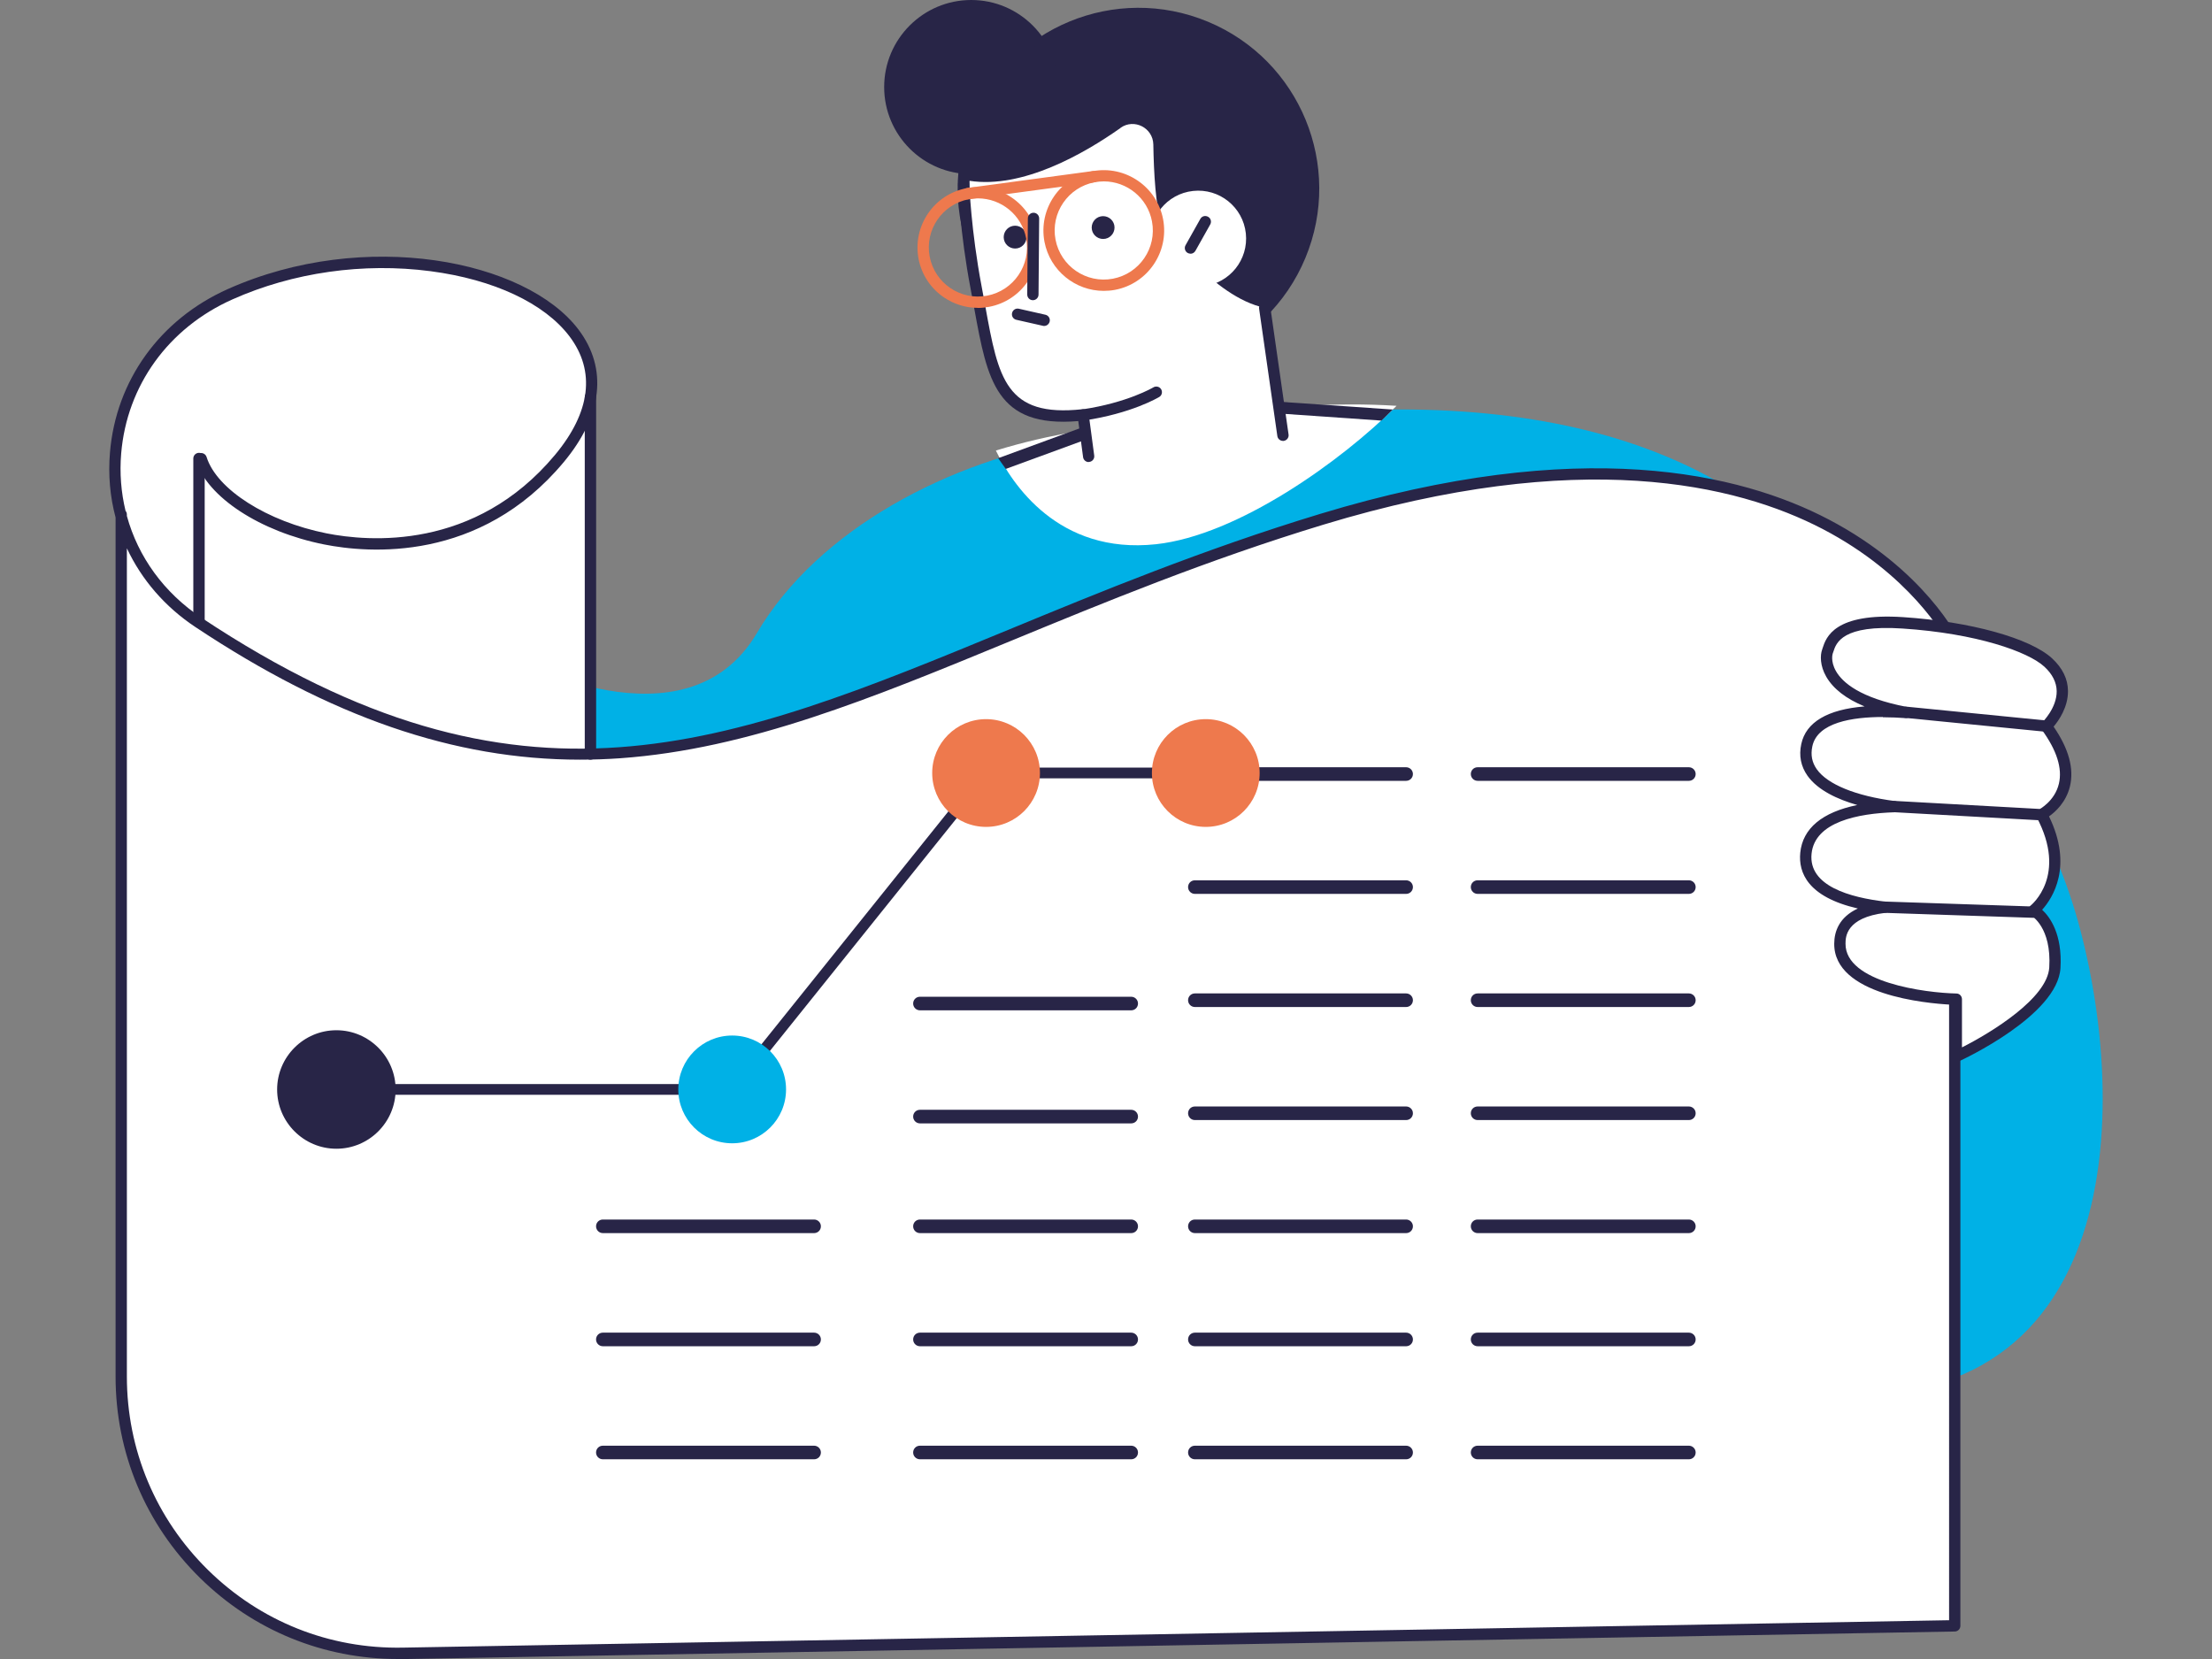 <svg xmlns="http://www.w3.org/2000/svg" id="Calque_1" viewBox="0 0 280 210"><rect x="0" y="0" width="280" height="210" fill="#808080" stroke="none"/><defs><style>.cls-1{fill:#00b1e6;}.cls-2{fill:#fff;}.cls-3{fill:#ee794d;}.cls-4{fill:#282547;}</style></defs><path class="cls-1" d="M263.31,117.63c-6.92-26.26-26.06-35.53-26.06-35.53-9.76-20.66-33.6-33.12-72.29-29.71l-28.71,3.25c-15.96,2.61-32.66,11.29-40.45,24.51-8.98,15.23-31.03,3.05-31.03,3.05-27.71,2.67-17.24,58.37-11.56,67,16.17,24.58,75.61,33.27,106.87,29.86,14.65-1.6,30.66-9.05,44.59-19.7,4.13,7.54,9.63,13.14,16.94,14.73,45.84,9.94,48.63-31.2,41.7-57.46Z"></path><path class="cls-2" d="M146.32,68.89c10.35-1.11,23.53-10.56,30.46-17.52-3.81-.24-7.74-.23-11.82,.02l-28.71,3.25c-3.36,.55-6.8,1.35-10.19,2.39,2.02,4.18,7.87,13.19,20.26,11.86Z"></path><circle class="cls-4" cx="144.1" cy="23.87" r="22.88" transform="translate(66.74 147.76) rotate(-67.42)"></circle><path class="cls-2" d="M141.84,16.18c1.72-1.22,4.11,0,4.15,2.11,.06,3.57,.3,7.97,1.06,10.04,.17,.46,6.56,9.3,13.04,10.63l2.49,17.71-24.59,2.68-.87-6.83c-11.31,1.23-11.52-5.48-13.54-16.05-1.26-6.6-.89-11.77-.85-13.58,6.73,1.02,14.47-3.42,19.12-6.7Z"></path><path class="cls-4" d="M137.81,58.49c-.35,0-.66-.26-.71-.62l-.61-4.57c-10.4,.88-11.51-5.17-13.16-14.22-.15-.8-.3-1.63-.46-2.48-1.4-7.31-1.59-13.21-1.6-13.26-.01-.4,.3-.73,.69-.74,.4-.02,.73,.3,.74,.69,0,.06,.2,5.84,1.57,13.04,.16,.86,.32,1.69,.46,2.49,1.65,9.05,2.56,14.04,12.29,12.98,.38-.04,.74,.23,.79,.62l.7,5.25c.05,.39-.22,.75-.62,.8-.03,0-.06,0-.1,0Z"></path><path class="cls-4" d="M162.4,55.81c-.35,0-.66-.26-.71-.61l-2.31-16.13c-.06-.39,.22-.75,.61-.81,.39-.06,.75,.21,.81,.61l2.31,16.13c.06,.39-.22,.75-.61,.81-.03,0-.07,0-.1,0Z"></path><path class="cls-4" d="M137.11,53.24c-.35,0-.66-.26-.71-.61-.06-.39,.21-.76,.6-.81,5.71-.84,8.97-2.77,9-2.79,.34-.2,.78-.09,.98,.24,.2,.34,.1,.78-.24,.98-.14,.08-3.51,2.09-9.53,2.98-.04,0-.07,0-.11,0Z"></path><path class="cls-2" d="M157.7,29.54c.36,3.33-2.04,6.32-5.37,6.68-3.33,.36-6.32-2.04-6.68-5.37-.36-3.33,2.04-6.32,5.37-6.68,3.33-.36,6.32,2.04,6.68,5.37Z"></path><path class="cls-4" d="M150.69,32.11c-.12,0-.24-.03-.35-.09-.34-.19-.47-.63-.27-.98l1.87-3.33c.19-.35,.63-.47,.98-.27,.35,.19,.47,.63,.27,.98l-1.87,3.33c-.13,.23-.37,.37-.62,.37Z"></path><path class="cls-4" d="M138.22,29.1c.16,.78,.93,1.28,1.71,1.12,.78-.16,1.28-.93,1.12-1.71s-.93-1.28-1.71-1.12c-.78,.16-1.28,.93-1.12,1.71Z"></path><path class="cls-4" d="M127.08,30.31c.16,.78,.93,1.28,1.71,1.12,.78-.16,1.28-.93,1.12-1.71s-.93-1.28-1.71-1.12c-.78,.16-1.28,.93-1.12,1.71Z"></path><path class="cls-4" d="M132.17,41.26c-.05,0-.1,0-.16-.02l-3.36-.76c-.39-.09-.63-.47-.54-.86,.09-.39,.47-.63,.86-.54l3.36,.76c.39,.09,.63,.47,.54,.86-.08,.33-.37,.56-.7,.56Z"></path><circle class="cls-4" cx="122.83" cy="10.63" r="10.31"></circle><path class="cls-4" d="M122.94,22.04c-6.08,0-11.02-4.94-11.02-11.02S116.86,0,122.94,0s11.02,4.94,11.02,11.02-4.94,11.02-11.02,11.02Zm0-20.61c-5.29,0-9.59,4.3-9.59,9.59s4.3,9.59,9.59,9.59,9.59-4.3,9.59-9.59-4.3-9.59-9.59-9.59Z"></path><path class="cls-2" d="M29.13,37.24c21-9.37,48.02-1.27,45.61,13.04v45.16c28.27-.57,53.87-17.95,92.59-29.71,63.41-19.26,80.12,15.76,80.12,15.76v124.3l-196.08,3.48c-19.79,.35-36.02-15.59-36.02-35.39V65.33c1.38,5.2,0-.22,0-.22v.22c-2.83-10.63,2.04-22.85,13.78-28.09Z"></path><path class="cls-4" d="M50.37,210c-9.43,0-18.3-3.62-25.04-10.25-6.9-6.78-10.7-15.84-10.7-25.51V65.5c-.7-2.62-.95-5.39-.71-8.22,.76-9.13,6.34-16.86,14.92-20.69,17.34-7.74,37.74-3.67,44.39,5.13,3.72,4.92,3.05,10.89-1.89,16.8-10.62,12.72-24.72,11.51-30.3,10.4-8.13-1.62-14.81-6-16.26-10.64-.12-.38,.09-.78,.47-.9,.38-.12,.78,.09,.9,.47,1.28,4.1,7.66,8.16,15.17,9.66,5.32,1.06,18.79,2.22,28.92-9.91,4.53-5.43,5.17-10.62,1.85-15.02-3.17-4.19-9.58-7.2-17.58-8.25-8.51-1.12-17.43,.15-25.09,3.57-8.1,3.61-13.36,10.9-14.08,19.5-.21,2.49-.01,4.93,.55,7.26,.1,.12,.17,.28,.17,.46v.19c1.42,5.18,4.7,9.73,9.45,12.89,40.55,26.92,66.37,16.27,102.11,1.53,11.58-4.78,24.7-10.19,39.49-14.68,32.99-10.02,53.22-5.14,64.38,.71,12.17,6.38,16.42,15.06,16.59,15.43,.05,.1,.07,.2,.07,.31v124.3c0,.39-.31,.71-.7,.72l-196.43,3.49c-.22,0-.44,0-.65,0ZM16.06,69.43v104.81c0,9.28,3.65,17.98,10.27,24.49,6.62,6.51,15.37,10.01,24.66,9.83l195.73-3.47V81.66c-.59-1.13-5.01-8.96-15.99-14.69-10.92-5.69-30.75-10.41-63.2-.56-14.72,4.47-27.81,9.87-39.36,14.63-17.93,7.39-33.41,13.78-49.65,14.94-1.71,.12-3.41,.18-5.11,.18-15.93,0-31.54-5.4-48.68-16.79-3.87-2.57-6.81-6.01-8.66-9.95Z"></path><path class="cls-4" d="M25.19,79.24c-.4,0-.72-.32-.72-.72v-20.48c0-.4,.32-.72,.72-.72s.72,.32,.72,.72v20.48c0,.4-.32,.72-.72,.72Z"></path><path class="cls-4" d="M74.74,96.16c-.4,0-.72-.32-.72-.72V50.28c0-.4,.32-.72,.72-.72s.72,.32,.72,.72v45.16c0,.4-.32,.72-.72,.72Z"></path><path class="cls-3" d="M122.5,25.23c-.35,0-.66-.26-.71-.62-.05-.39,.22-.75,.61-.81l15.94-2.15c.39-.06,.75,.22,.81,.61,.05,.39-.22,.75-.61,.81l-15.94,2.15s-.06,0-.1,0Z"></path><path class="cls-3" d="M139.72,36.82c-3.6,0-6.81-2.56-7.51-6.22-.78-4.14,1.95-8.15,6.09-8.93,4.14-.78,8.15,1.95,8.93,6.09,.78,4.14-1.95,8.15-6.09,8.93-.48,.09-.96,.13-1.43,.13Zm0-13.86c-.38,0-.77,.04-1.16,.11-3.37,.64-5.59,3.89-4.95,7.26,.64,3.37,3.9,5.59,7.26,4.95,3.37-.64,5.59-3.89,4.95-7.26-.56-2.98-3.18-5.06-6.1-5.06Z"></path><path class="cls-3" d="M123.77,38.97c-1.52,0-3.01-.46-4.29-1.33-1.69-1.15-2.83-2.89-3.21-4.89-.78-4.14,1.95-8.15,6.09-8.93,4.14-.78,8.15,1.95,8.93,6.09h0c.78,4.14-1.95,8.15-6.09,8.93-.48,.09-.96,.14-1.44,.14Zm.02-13.86c-.38,0-.77,.04-1.16,.11-3.37,.64-5.59,3.89-4.95,7.26,.64,3.37,3.9,5.59,7.26,4.95,3.37-.64,5.59-3.89,4.95-7.26-.56-2.98-3.18-5.06-6.1-5.06Z"></path><path class="cls-4" d="M130.74,38h0c-.4,0-.71-.33-.71-.72l.08-9.64c0-.39,.32-.71,.72-.71h0c.4,0,.71,.33,.71,.72l-.08,9.64c0,.39-.32,.71-.72,.71Z"></path><path class="cls-2" d="M257.43,115.22s5.29-4.11,1.01-12.15c0,0,6.43-3.22,.6-11.16,0,0,4.4-4.24,.23-8.07-2.49-2.29-9.69-4.44-18.38-5.02-8.69-.58-9.17,2.53-9.56,3.64-.35,.97-.57,5.68,9.92,7.69-4.9-.37-11.63-.07-12.54,4.17-1.03,4.82,5.23,7.03,11.07,7.78-4.83,.16-10.73,1.31-11.18,5.91-.46,4.64,5.06,6.27,9.97,6.83-2.93,.35-5.65,1.51-5.67,4.6-.06,6.72,14.74,7.03,14.74,7.03v7.24s12.14-5.57,12.48-11.22c.33-5.65-2.69-7.26-2.69-7.26Z"></path><path class="cls-4" d="M247.64,134.43c-.14,0-.27-.04-.39-.11-.21-.13-.33-.36-.33-.6v-6.55c-3.06-.16-14.8-1.21-14.74-7.73,.01-1.53,.62-3.34,2.99-4.44-6.36-1.47-7.53-4.55-7.29-7.05,.3-3.09,2.78-5.14,7.22-6.05-2.48-.71-4.99-1.86-6.3-3.7-.84-1.19-1.11-2.54-.79-4.02,.59-2.77,3.33-4.38,8.01-4.76-2.35-.97-3.98-2.24-4.86-3.78-.79-1.38-.77-2.7-.51-3.41,.02-.06,.04-.12,.06-.19,.44-1.35,1.47-4.5,10.22-3.92,8.48,.56,16.05,2.66,18.82,5.21,1.32,1.22,2.01,2.61,2.02,4.13,.02,2.04-1.16,3.74-1.82,4.52,1.91,2.77,2.61,5.31,2.07,7.56-.49,2.01-1.84,3.23-2.65,3.8,3.08,6.33,.45,10.35-.87,11.82,.99,.92,2.57,3.08,2.32,7.37-.36,6.01-12.38,11.6-12.89,11.83-.1,.04-.2,.07-.3,.07Zm-9.3-43.67c-3.84,0-8.29,.68-8.93,3.71-.23,1.09-.05,2.03,.56,2.9,1.36,1.93,4.97,3.39,9.9,4.03,.37,.05,.64,.37,.62,.74-.02,.37-.32,.67-.69,.68-4.57,.15-10.09,1.19-10.49,5.26-.4,4.07,4.86,5.53,9.34,6.05,.36,.04,.63,.35,.63,.71s-.27,.67-.63,.71c-5.01,.6-5.04,3.08-5.04,3.9-.04,4.92,10.12,6.23,14.04,6.31,.39,0,.7,.33,.7,.72v6.1c3.74-1.89,10.82-6.23,11.05-10.12,.3-5.06-2.21-6.53-2.32-6.59-.21-.12-.35-.33-.37-.57-.02-.24,.08-.47,.27-.62h0c.2-.15,4.75-3.87,.82-11.25-.09-.17-.11-.37-.05-.55,.06-.18,.19-.34,.36-.42,.02,0,1.99-1.04,2.51-3.26,.46-1.94-.27-4.24-2.17-6.84-.21-.29-.18-.69,.08-.94,.02-.02,1.84-1.81,1.81-3.94-.02-1.11-.54-2.15-1.56-3.09-2.05-1.89-8.55-4.21-17.95-4.83-7.64-.51-8.4,1.82-8.76,2.94-.03,.08-.05,.16-.08,.23,0,0-.32,.94,.41,2.22,.82,1.44,3.05,3.4,8.97,4.53,.37,.07,.63,.42,.58,.8-.05,.38-.38,.65-.76,.62-.85-.06-1.83-.11-2.85-.11Z"></path><path class="cls-4" d="M259.04,92.63s-.05,0-.07,0l-17.79-1.76c-.39-.04-.68-.39-.64-.78,.04-.39,.4-.68,.78-.64l17.79,1.76c.39,.04,.68,.39,.64,.78-.04,.37-.35,.65-.71,.65Z"></path><path class="cls-4" d="M258,103.82h-.04l-18.23-1.01c-.4-.02-.7-.36-.68-.75,.02-.39,.35-.7,.76-.68l18.23,1.01c.39,.02,.7,.36,.68,.75-.02,.38-.34,.68-.71,.68Z"></path><path class="cls-4" d="M257.41,116.18h-.02l-18.84-.63c-.4-.01-.71-.34-.69-.74,.01-.4,.35-.73,.74-.69l18.84,.63c.4,.01,.71,.34,.69,.74-.01,.39-.33,.69-.72,.69Z"></path><polygon class="cls-4" points="127.31 59.36 126.35 58 136.74 54.19 137.19 55.74 127.31 59.36"></polygon><polygon class="cls-4" points="174.87 53.24 162.18 52.36 161.76 50.84 176.3 51.84 174.87 53.24"></polygon><path class="cls-4" d="M213.78,98.84h-26.74c-.47,0-.86-.38-.86-.86s.38-.86,.86-.86h26.74c.47,0,.86,.38,.86,.86s-.38,.86-.86,.86Z"></path><path class="cls-4" d="M213.78,113.15h-26.74c-.47,0-.86-.38-.86-.86s.38-.86,.86-.86h26.74c.47,0,.86,.38,.86,.86s-.38,.86-.86,.86Z"></path><path class="cls-4" d="M213.78,127.47h-26.74c-.47,0-.86-.38-.86-.86s.38-.86,.86-.86h26.74c.47,0,.86,.38,.86,.86s-.38,.86-.86,.86Z"></path><path class="cls-4" d="M213.78,141.78h-26.74c-.47,0-.86-.38-.86-.86s.38-.86,.86-.86h26.74c.47,0,.86,.38,.86,.86s-.38,.86-.86,.86Z"></path><path class="cls-4" d="M213.78,156.09h-26.74c-.47,0-.86-.38-.86-.86s.38-.86,.86-.86h26.74c.47,0,.86,.38,.86,.86s-.38,.86-.86,.86Z"></path><path class="cls-4" d="M213.78,170.41h-26.74c-.47,0-.86-.38-.86-.86s.38-.86,.86-.86h26.74c.47,0,.86,.38,.86,.86s-.38,.86-.86,.86Z"></path><path class="cls-4" d="M213.78,184.72h-26.74c-.47,0-.86-.38-.86-.86s.38-.86,.86-.86h26.74c.47,0,.86,.38,.86,.86s-.38,.86-.86,.86Z"></path><path class="cls-4" d="M177.99,98.84h-26.74c-.47,0-.86-.38-.86-.86s.38-.86,.86-.86h26.74c.47,0,.86,.38,.86,.86s-.38,.86-.86,.86Z"></path><path class="cls-4" d="M177.99,113.15h-26.74c-.47,0-.86-.38-.86-.86s.38-.86,.86-.86h26.74c.47,0,.86,.38,.86,.86s-.38,.86-.86,.86Z"></path><path class="cls-4" d="M177.99,127.47h-26.74c-.47,0-.86-.38-.86-.86s.38-.86,.86-.86h26.74c.47,0,.86,.38,.86,.86s-.38,.86-.86,.86Z"></path><path class="cls-4" d="M177.99,141.78h-26.74c-.47,0-.86-.38-.86-.86s.38-.86,.86-.86h26.74c.47,0,.86,.38,.86,.86s-.38,.86-.86,.86Z"></path><path class="cls-4" d="M177.99,156.09h-26.74c-.47,0-.86-.38-.86-.86s.38-.86,.86-.86h26.74c.47,0,.86,.38,.86,.86s-.38,.86-.86,.86Z"></path><path class="cls-4" d="M177.99,170.41h-26.74c-.47,0-.86-.38-.86-.86s.38-.86,.86-.86h26.74c.47,0,.86,.38,.86,.86s-.38,.86-.86,.86Z"></path><path class="cls-4" d="M177.99,184.72h-26.74c-.47,0-.86-.38-.86-.86s.38-.86,.86-.86h26.74c.47,0,.86,.38,.86,.86s-.38,.86-.86,.86Z"></path><path class="cls-4" d="M143.19,156.09h-26.74c-.47,0-.86-.38-.86-.86s.38-.86,.86-.86h26.74c.47,0,.86,.38,.86,.86s-.38,.86-.86,.86Z"></path><path class="cls-4" d="M143.19,170.41h-26.74c-.47,0-.86-.38-.86-.86s.38-.86,.86-.86h26.74c.47,0,.86,.38,.86,.86s-.38,.86-.86,.86Z"></path><path class="cls-4" d="M143.19,184.72h-26.74c-.47,0-.86-.38-.86-.86s.38-.86,.86-.86h26.74c.47,0,.86,.38,.86,.86s-.38,.86-.86,.86Z"></path><path class="cls-4" d="M143.19,127.89h-26.74c-.47,0-.86-.38-.86-.86s.38-.86,.86-.86h26.74c.47,0,.86,.38,.86,.86s-.38,.86-.86,.86Z"></path><path class="cls-4" d="M143.19,142.2h-26.74c-.47,0-.86-.38-.86-.86s.38-.86,.86-.86h26.74c.47,0,.86,.38,.86,.86s-.38,.86-.86,.86Z"></path><path class="cls-4" d="M103.05,156.09h-26.74c-.47,0-.86-.38-.86-.86s.38-.86,.86-.86h26.74c.47,0,.86,.38,.86,.86s-.38,.86-.86,.86Z"></path><path class="cls-4" d="M103.05,170.41h-26.74c-.47,0-.86-.38-.86-.86s.38-.86,.86-.86h26.74c.47,0,.86,.38,.86,.86s-.38,.86-.86,.86Z"></path><path class="cls-4" d="M103.05,184.72h-26.74c-.47,0-.86-.38-.86-.86s.38-.86,.86-.86h26.74c.47,0,.86,.38,.86,.86s-.38,.86-.86,.86Z"></path><path class="cls-4" d="M92.68,138.58H42.58c-.38,0-.68-.31-.68-.68s.31-.68,.68-.68h49.77l31.94-39.8c.13-.16,.32-.26,.53-.26h27.81c.38,0,.68,.31,.68,.68s-.31,.68-.68,.68h-27.48l-31.94,39.8c-.13,.16-.32,.25-.53,.25Z"></path><path class="cls-4" d="M42.58,145.41c4.14,0,7.5-3.37,7.5-7.5s-3.37-7.5-7.5-7.5-7.5,3.37-7.5,7.5,3.37,7.5,7.5,7.5Z"></path><circle class="cls-1" cx="92.68" cy="137.9" r="6.82"></circle><circle class="cls-3" cx="124.82" cy="97.85" r="6.82"></circle><circle class="cls-3" cx="152.63" cy="97.85" r="6.82"></circle></svg>